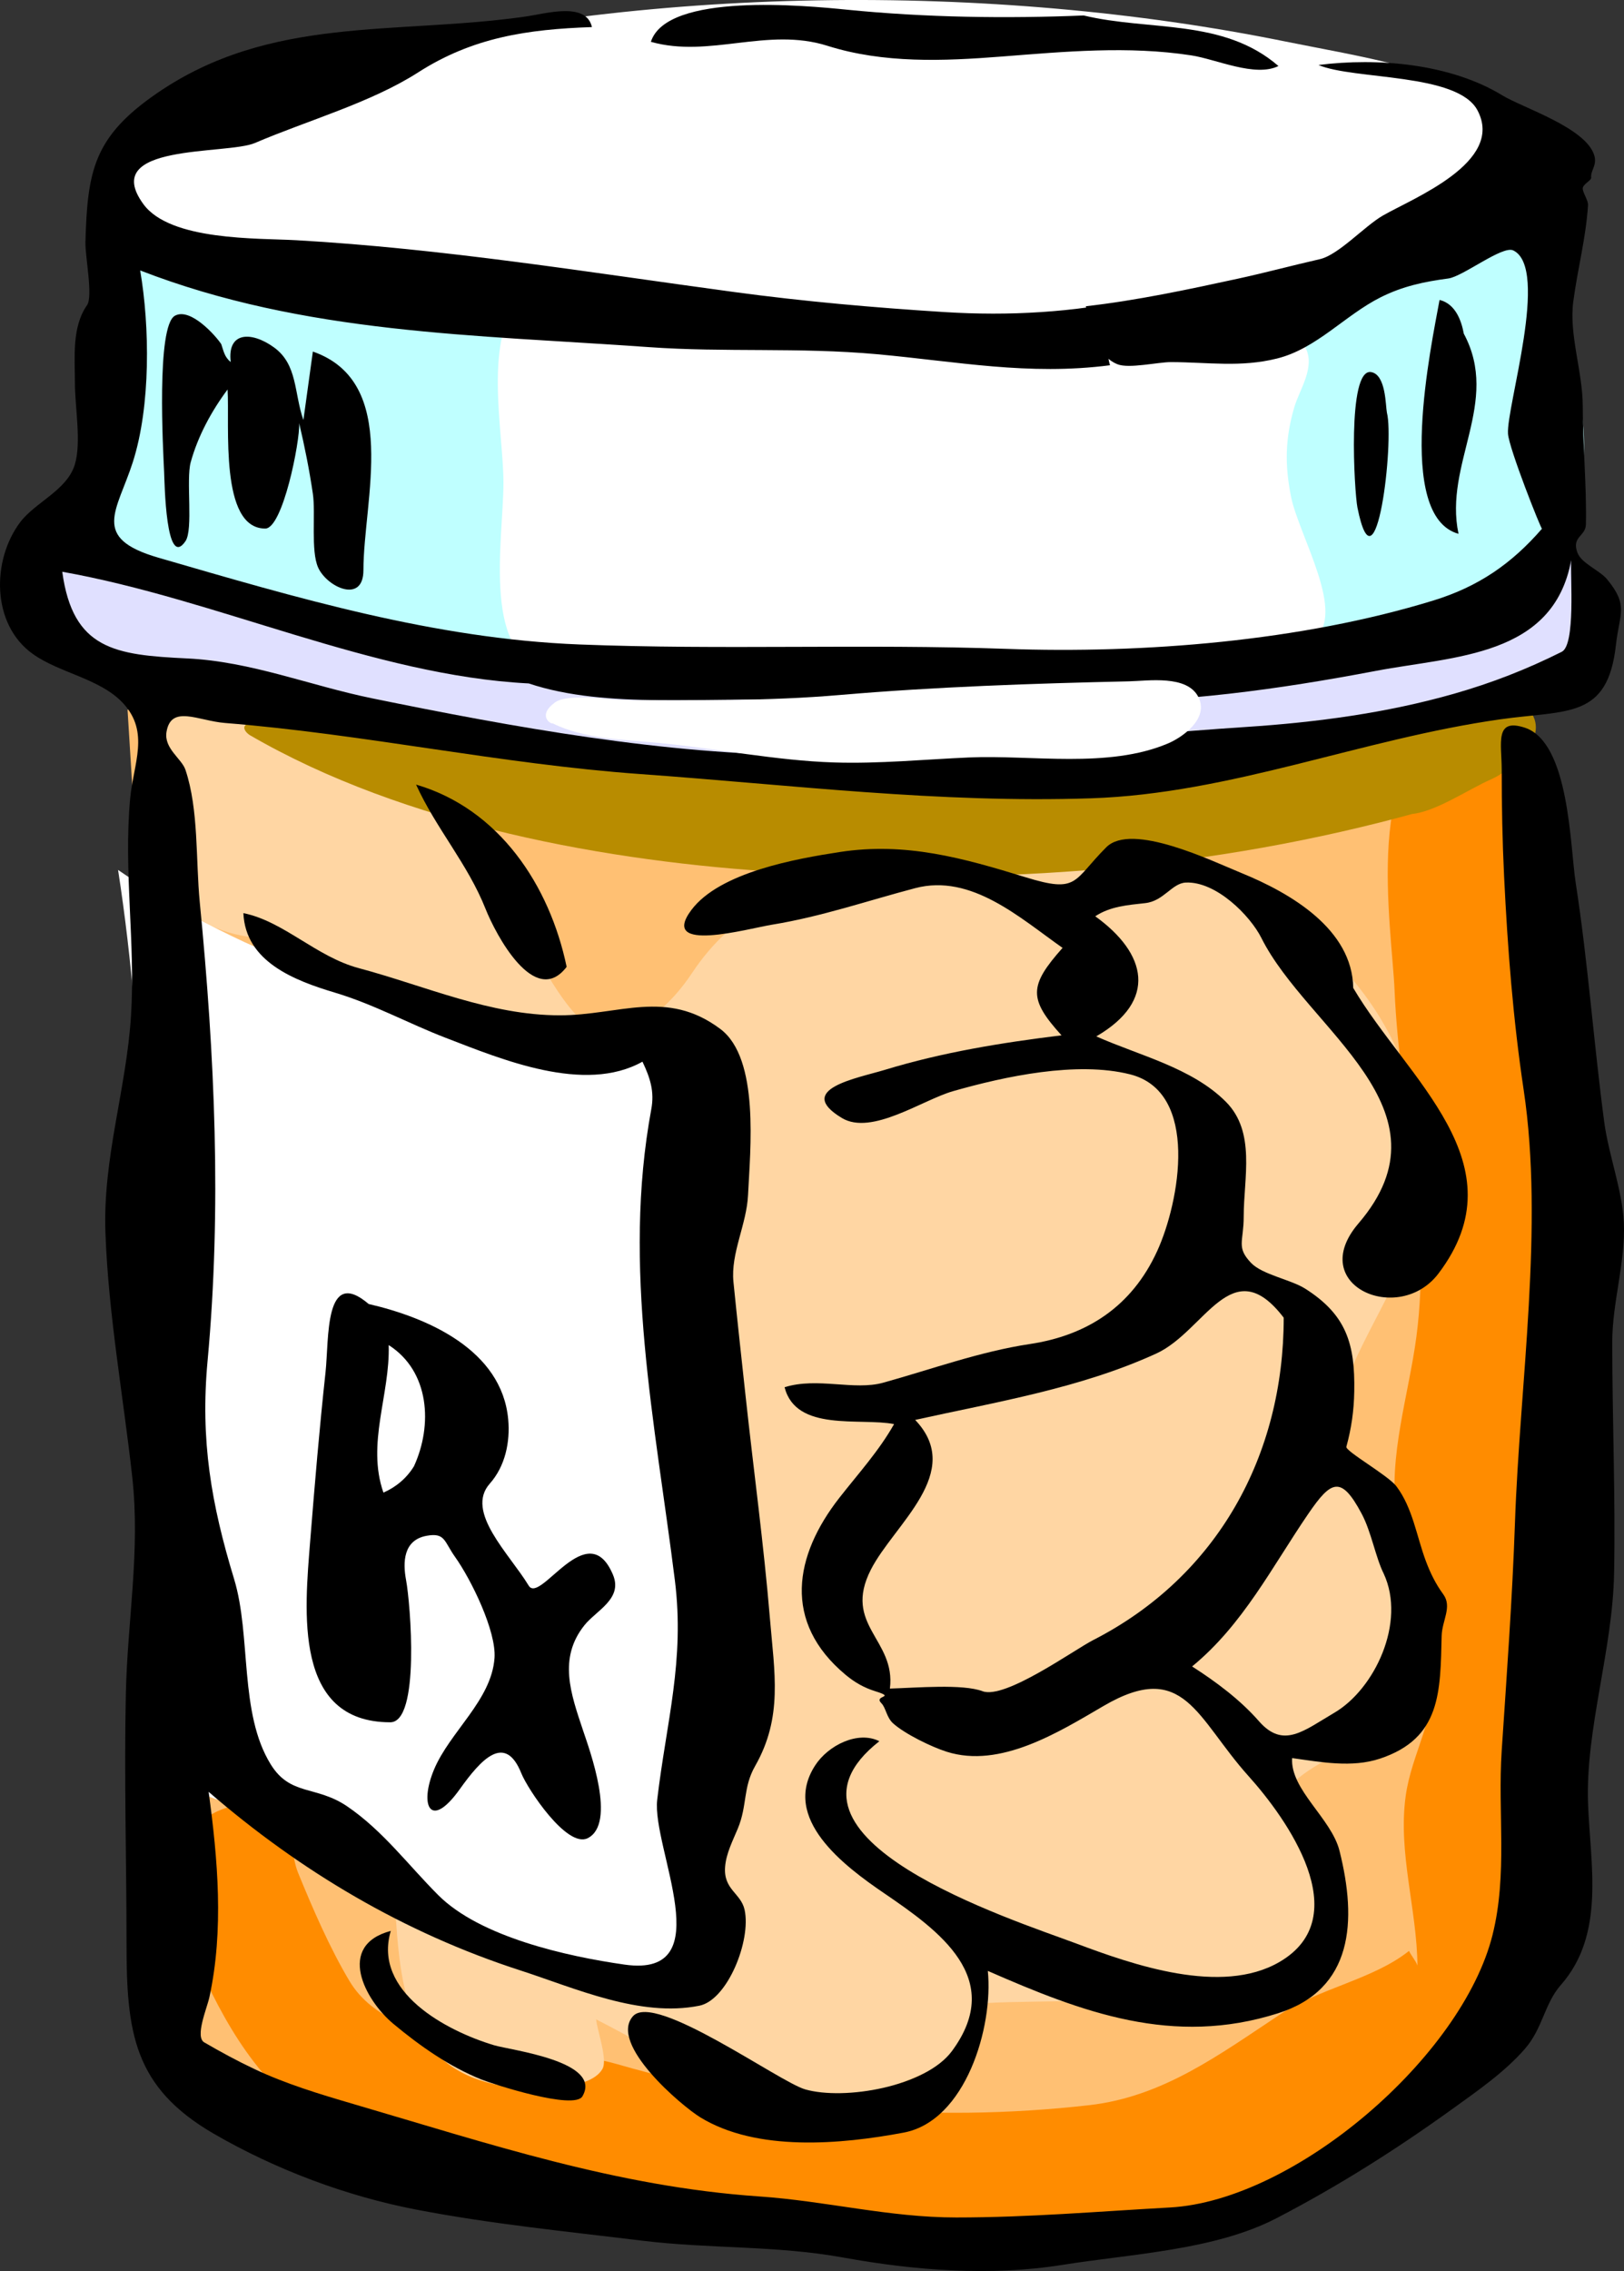 <?xml version="1.0"?><svg width="154.228" height="215.552" xmlns="http://www.w3.org/2000/svg">

 <rect width="100%" height="100%" fill="#333333" stroke="none"/>

 <g>
  <title>Layer 1</title>
  <g externalResourcesRequired="false" id="g3">
   <path fill="#FFC073" id="path5" d="m12.112,67.368c1.993,31.615 3.77,63.216 5.367,94.853c0.464,9.185 0.928,18.369 1.391,27.554c0.081,1.588 0.161,3.175 0.241,4.762c0.046,0.925 8.45,4.061 9.301,4.432c13.203,5.762 28.156,11.632 42.636,12.921c15.542,1.385 29.987,0.141 45.204,-3.263c14.969,-3.349 26.591,-11.009 29.394,-26.588c2.526,-14.043 2.86,-28.622 4.066,-42.82c1.313,-15.437 -1.4,-31.406 -2.577,-46.803c-0.675,-8.815 -1.349,-17.631 -2.022,-26.447c-21.755,4.191 -42.897,8.472 -65.229,7.434c-11.17,-0.52 -22.065,-0.697 -33.039,-2.776c-7.626,-1.445 -15.252,-2.89 -22.877,-4.335c-5.772,-1.094 -6.525,-0.577 -11.856,1.076"/>
   <path fill="#FF8C00" id="path7" d="m138.212,69.468c-8.933,1.413 -6.021,18.601 -5.773,24.522c0.473,11.289 3.596,21.301 2.074,32.878c-0.724,5.504 -2.682,11.346 -1.9,16.899c0.708,5.03 2.711,9.82 3.35,14.899c0.541,4.299 -1.901,7.644 -2.472,11.83c-0.733,5.377 1.069,10.709 1.122,16.07c-0.146,-0.454 -0.601,-0.955 -0.8,-1.399c-3.394,2.702 -8.453,3.523 -12.2,6c-5.818,3.846 -11.155,7.847 -18.192,8.645c-15.162,1.718 -30.137,0.338 -44.808,-3.895c-7.211,-2.08 -21.127,-0.736 -25.4,-7.851c-1.896,-3.157 -3.547,-6.992 -4.9,-10.3c-0.711,-1.738 -0.29,-3.389 -1.8,-4.899c-2.221,-2.222 -5.13,-1.792 -7.4,0c-4.182,3.302 -1.583,10.904 0.441,15.155c3.07,6.445 6.729,11.594 13.168,14.941c5.802,3.017 11.982,2.84 18.19,4.003c13.995,2.623 26.652,5.787 41.101,5.7c13.936,-0.083 26.342,-1.438 38.699,-8.501c4.46,-2.548 5.882,-6.036 9.701,-8.899c4.681,-3.51 8.197,-5.101 7.899,-11.6c-0.306,-6.663 -1.786,-12.516 0.1,-19.101c1.755,-6.129 0.888,-13.842 -2.641,-19.484c-2.476,-3.961 1.151,-14.582 2.007,-18.956c1.451,-7.411 2.29,-14.149 0.728,-21.612c-0.623,-2.977 -1.855,-5.23 -2.256,-8.332c-0.424,-3.281 -0.938,-6.577 -1.531,-9.832c-1.17,-6.425 -1.685,-12.651 -0.406,-19.084c-1.958,0.575 -5.957,0.469 -7.2,1.8c0.366,0.137 0.733,0.27 1.099,0.403"/>
   <path fill="#FFD6A3" id="path9" d="m27.212,89.168c-8.569,0 -12.1,-3.419 -12.1,-12.047c0,-1.363 -0.877,-8.231 -0.2,-9.053c1.658,-2.011 9.234,-1.423 11.65,-1.34c7.5,0.258 12.98,6.768 17.014,12.314c2.169,2.982 4.029,6.268 6.015,9.377c1.364,2.137 4.172,7.986 6.622,9.048c3.903,1.693 7.684,-2.357 9.5,-5.1c3.924,-5.926 9.469,-8.408 16.5,-9.8c11.688,-2.314 30.397,-2.4 40.394,4.963c10.222,7.531 14.915,19.09 10.882,31.522c-1.54,4.749 -6.756,11.778 -6.575,16.615c0.09,2.409 2.055,4.147 3.3,6c1.789,2.664 2.638,5.064 3.101,8.3c0.747,5.227 -0.254,11.785 -4.622,15.344c-1.907,1.555 -6.3,3.08 -6.778,5.456c-0.414,2.056 2.252,5.941 3.093,7.833c6.1,13.728 -26.695,10.646 -32.692,11.667c2.652,5.661 -11.175,9.2 -14.753,9.2c-7.972,0 -14.091,-4.312 -20.947,-7.8c0.084,1.021 1.109,3.792 0.6,4.7c-1.262,2.247 -7.421,1.952 -9.5,1.6c-9.114,-1.547 -9.718,-9.408 -10.199,-17.1c5.792,0.469 11.164,2.565 16.837,3.578c2.51,0.448 5.507,1.164 8.063,0.722c4.292,-0.743 2.822,-2.491 2.666,-6.886c-0.475,-13.311 -2.354,-26.586 -3.473,-39.854c-0.299,-3.549 -1.479,-36.859 -2.07,-36.923c-11.554,-1.246 -26.039,-0.87 -32.328,-12.336"/>
   <path fill="#B88C00" id="path11" d="m23.712,69.768c14.743,8.55 34,12.046 50.731,13.031c20.473,1.205 40.527,-0.218 60.369,-5.731c-0.273,0.099 -0.625,0.134 -0.9,0.2c2.235,-0.084 5.612,-2.399 7.7,-3.3c1.832,-0.79 5.919,-4.102 3.5,-6.7c-1.62,-1.741 -10.109,0.491 -12.593,0.752c-5.549,0.585 -11.017,2.157 -16.507,3.148c-23.92,4.32 -47.083,2.778 -71,0.122c-6.713,-0.746 -13.45,-1.592 -20.126,-2.619c-1.959,-0.3 -2.004,0.532 -1.174,1.097"/>
   <path fill="#BFFFFF" id="path13" d="m10.313,22.268c11.873,3.027 23.711,3.988 35.907,4.678c11.369,0.643 22.403,2.217 33.692,3.275c20.767,1.945 47.052,0.971 64.8,-11.453c2.177,3.297 2.759,6.53 3.45,10.4c1.031,5.777 3.711,12.754 1.278,18.506c-5.481,12.962 -22.853,16.209 -35.349,17.516c-14.24,1.488 -28.488,1.157 -42.76,0.305c-14.35,-0.856 -28.122,-1.065 -42.053,-5.089c-6.667,-1.926 -23.532,-4.371 -21.217,-13.637c1.01,-4.042 2.691,-7.277 2.477,-11.581c-0.217,-4.369 -1.014,-8.548 -0.225,-12.92"/>
   <path fill="#FFFFFF" id="path15" d="m48.513,28.068c2.471,0.808 4.84,0.798 7.399,0.8c5.417,0.004 10.632,0.738 16.008,1.448c14.387,1.899 27.927,1.452 42.292,1.452c3.005,0 7.974,-2.508 9.801,1.3c0.888,1.85 -0.604,3.902 -1.101,5.6c-0.864,2.958 -0.91,5.446 -0.304,8.481c0.733,3.672 5.387,11.29 2.104,13.519c-3.614,2.454 -13.021,0.781 -17.3,1.1c-9.113,0.679 -17.523,3.462 -26.822,3.074c-9.317,-0.389 -18.836,-0.127 -28.104,-1.196c-6.899,-0.795 -4.674,-12.373 -4.674,-17.828c0,-4.878 -2.023,-13.9 1.8,-17.75c-0.366,0 -0.733,0 -1.099,0"/>
   <path fill="#FFFFFF" id="path17" d="m11.212,82.568c12.446,8.593 26.037,12.841 40.926,15.007c1.092,0.159 9.636,0.838 9.711,1.333c0.573,3.794 1.155,7.586 1.686,11.386c1.055,7.559 1.867,15.138 2.652,22.729c1.496,14.47 1.766,29.07 1.431,43.601c-0.03,1.333 0.266,8.659 -0.71,8.926c-3.424,0.934 -7.16,2.188 -10.772,1.551c-7.424,-1.311 -13.701,-4.285 -20.089,-8.26c-4.02,-2.501 -8.068,-4.844 -12.285,-6.996c-1.352,-0.69 -4.082,-0.991 -5.048,-2.078c-1.214,-1.364 -1.244,-6.152 -1.613,-7.974c-1.782,-8.813 -2.159,-17.83 -2.575,-26.785c-0.82,-17.618 -0.593,-34.953 -3.314,-52.44"/>
   <path fill="#FFFFFF" id="path19" d="m92.513,32.168c14.32,-0.675 30.347,-0.906 43.65,-6.851c4.72,-2.109 15.154,-9.784 7.288,-14.789c-6.361,-4.047 -14.194,-5.132 -21.469,-6.606c-27.943,-5.66 -60.937,-5.296 -88.57,1.746c-6.592,1.68 -20.181,4.458 -21.97,12.33c-1.393,6.131 20.874,9.538 24.791,10.303c17.545,3.429 38.589,6.124 56.28,3.867"/>
   <path id="path21" d="m102.912,1.468c6.266,1.505 13.265,0.262 18.5,4.8c-2.219,1.089 -5.896,-0.646 -8.272,-1.011c-5.997,-0.922 -12.006,-0.358 -18.027,0.111c-5.525,0.431 -11.188,0.667 -16.538,-1.022c-5.728,-1.809 -11.184,1.198 -16.762,-0.377c1.507,-4.717 14.747,-3.436 18.568,-3.054c7.566,0.757 15.253,0.853 22.531,0.553"/>
   <path id="path23" d="m105.412,34.668c-7.754,1 -14.534,-0.359 -22.13,-1.048c-7.414,-0.673 -14.42,-0.156 -21.68,-0.674c-16.467,-1.176 -32.688,-1.228 -48.29,-7.278c0.909,5.293 1.014,12.853 -0.7,18.2c-1.488,4.642 -4.034,7.188 2.416,9.06c13.164,3.821 26.218,7.698 39.984,8.241c13.524,0.533 27.047,-0.067 40.537,0.416c13.051,0.467 28.017,-0.726 40.59,-4.593c4.258,-1.31 7.417,-3.481 10.302,-6.811c-0.077,0.089 -3.138,-7.616 -3.229,-9.012c-0.168,-2.544 3.976,-15.722 0.5,-17.4c-1.023,-0.494 -4.776,2.477 -6.168,2.663c-2.305,0.307 -4.322,0.733 -6.413,1.778c-3.389,1.694 -6.083,4.875 -9.841,5.815c-3.474,0.869 -6.561,0.353 -10.078,0.344c-1.247,-0.003 -4.013,0.647 -5.1,0.2c-2.002,-0.824 -2.179,-3.123 -3,-5.5c4.878,-0.555 9.704,-1.588 14.497,-2.629c2.592,-0.564 5.147,-1.253 7.732,-1.841c1.782,-0.405 4.233,-3.125 5.971,-4.129c2.843,-1.645 11.623,-5.065 9,-10c-1.896,-3.568 -11.729,-2.87 -15.101,-4.3c5.626,-0.715 12.524,-0.134 17.467,2.885c1.938,1.184 7.968,3.071 8.733,5.715c0.272,0.94 -0.372,1.402 -0.3,2.1c0.025,0.249 -0.785,0.618 -0.8,1c-0.017,0.413 0.529,1.133 0.5,1.6c-0.201,3.148 -0.975,5.964 -1.399,9.15c-0.419,3.138 0.899,6.687 0.899,9.95c0,3.715 0.375,7.511 0.3,11.2c-0.023,1.156 -1.39,1.146 -0.8,2.7c0.383,1.008 2.122,1.677 2.8,2.5c2.078,2.522 1.191,3.197 0.85,6.25c-0.786,7.037 -4.574,6.151 -10.949,7.05c-13.226,1.865 -25.588,7.059 -38.9,7.5c-14.499,0.48 -28.422,-1.272 -42.8,-2.3c-13.295,-0.952 -26.179,-3.79 -39.452,-4.85c-2.52,-0.201 -5.116,-1.765 -5.547,0.848c-0.26,1.574 1.444,2.537 1.8,3.6c1.271,3.796 0.966,8.548 1.359,12.574c1.421,14.554 2.086,28.99 0.741,43.526c-0.697,7.531 0.341,13.551 2.519,20.703c1.644,5.398 0.458,12.721 3.481,17.597c1.876,3.025 4.306,1.967 7.271,3.988c3.383,2.307 5.769,5.551 8.637,8.419c3.98,3.981 12.226,5.815 17.693,6.593c9.225,1.313 2.563,-11.084 3.1,-15.65c0.872,-7.404 2.633,-13.187 1.675,-20.846c-1.868,-14.94 -5.019,-29.673 -2.235,-44.704c0.306,-1.651 -0.097,-2.941 -0.84,-4.5c-5.509,3.083 -13.381,-0.225 -18.65,-2.25c-3.612,-1.388 -6.804,-3.176 -10.568,-4.306c-3.801,-1.14 -8.481,-2.913 -8.682,-7.544c3.84,0.776 6.908,4.142 10.969,5.225c6.319,1.686 12.43,4.475 19.081,4.475c5.632,0 10.135,-2.538 15.25,1.3c3.748,2.812 2.828,11.499 2.626,15.756c-0.133,2.809 -1.659,5.516 -1.385,8.252c0.363,3.632 0.766,7.263 1.159,10.892c0.758,6.999 1.715,13.982 2.3,21c0.435,5.212 1.252,9.4 -1.4,14.051c-1.177,2.063 -0.726,3.731 -1.65,5.949c-0.484,1.162 -1.095,2.335 -1.2,3.6c-0.182,2.195 1.5,2.502 1.85,4.101c0.637,2.915 -1.626,8.564 -4.3,9.101c-5.639,1.128 -11.778,-1.662 -17,-3.351c-11.044,-3.571 -20.893,-9.418 -29.6,-16.95c0.872,6.399 1.457,13.12 0.071,19.497c-0.227,1.041 -1.394,3.758 -0.487,4.284c1.595,0.926 3.152,1.771 4.819,2.556c2.981,1.403 6.167,2.363 9.323,3.288c12.94,3.788 25.066,7.851 38.524,8.775c6.434,0.441 12.339,2 18.753,2c6.846,0 13.479,-0.571 20.297,-0.949c11.876,-0.66 27.736,-14.296 30.63,-25.869c1.444,-5.78 0.481,-11.613 0.87,-17.481c0.479,-7.227 1.01,-14.4 1.26,-21.65c0.457,-13.23 2.766,-28.138 0.829,-41.058c-1.01,-6.738 -1.527,-13.43 -1.859,-20.235c-0.165,-3.385 -0.229,-6.762 -0.229,-10.151c0,-2.523 -0.706,-4.964 2.2,-4.006c4.237,1.397 4.287,11.257 4.827,14.732c1.169,7.528 1.704,15.147 2.71,22.7c0.416,3.12 1.72,6.457 1.862,9.567c0.168,3.674 -1.1,7.569 -1.1,11.293c0,7.327 0.313,14.655 0.174,21.981c-0.139,7.307 -2.724,14.777 -2.474,21.826c0.205,5.776 1.675,12.407 -2.589,17.24c-1.55,1.757 -1.713,4.116 -3.411,6.06c-1.94,2.221 -4.532,4.007 -6.909,5.719c-5.349,3.851 -10.79,7.29 -16.641,10.332c-5.895,3.064 -13.691,3.382 -20.398,4.453c-6.813,1.089 -14.026,0.526 -20.781,-0.7c-6.412,-1.164 -12.654,-0.813 -19.121,-1.604c-7.151,-0.875 -14.325,-1.58 -21.402,-2.941c-6.666,-1.281 -13.378,-3.803 -19.251,-7.203c-7.665,-4.438 -8.296,-9.674 -8.296,-18.155c0,-7.883 -0.234,-15.695 -0.063,-23.609c0.151,-6.973 1.388,-13.55 0.606,-20.591c-0.858,-7.725 -2.261,-15.37 -2.544,-23.15c-0.261,-7.166 1.991,-13.61 2.431,-20.65c0.429,-6.861 -0.726,-13.745 -0.081,-20.6c0.311,-3.309 1.866,-6.251 -0.65,-9c-2.165,-2.365 -6.031,-2.866 -8.6,-4.7c-3.945,-2.817 -3.904,-8.902 -1.2,-12.5c1.428,-1.901 4.471,-3.043 5.2,-5.5c0.627,-2.115 0,-5.419 0,-7.75c0,-2.403 -0.304,-5.274 1.15,-7.35c0.592,-0.846 -0.188,-4.64 -0.15,-6c0.189,-6.771 0.793,-9.996 6.785,-14.115c10.808,-7.429 22.665,-5.52 35.015,-7.285c1.91,-0.273 5.759,-1.432 6.3,1c-6.13,0.212 -11.315,0.973 -16.5,4.3c-4.491,2.882 -10.547,4.576 -15.5,6.7c-2.684,1.151 -14.832,-0.008 -10.6,5.8c2.559,3.512 10.885,3.222 14.547,3.431c14.026,0.802 27.666,3.038 41.568,4.917c6.616,0.894 13.322,1.485 19.984,1.902c3.045,0.19 6.105,0.203 9.15,0c1.476,-0.099 2.986,-0.242 4.45,-0.45c1.438,-0.205 1.702,3.908 2.022,5.19c0.025,0.101 0.052,0.205 0.077,0.308"/>
   <path id="path25" d="m21.013,32.668c0.229,0.662 0.294,1.201 0.899,1.7c-0.355,-2.899 1.963,-2.941 4.101,-1.4c2.261,1.631 1.901,4.329 2.8,6.9c0.3,-2.167 0.6,-4.333 0.899,-6.5c8.33,2.911 4.801,14.111 4.801,20.75c0,3.234 -3.471,1.607 -4.301,-0.25c-0.714,-1.6 -0.226,-5.137 -0.5,-7c-0.333,-2.263 -0.775,-4.473 -1.3,-6.7c0.083,1.742 -1.557,10 -3.222,10c-4.368,0 -3.365,-9.831 -3.578,-13.2c-1.533,2.058 -2.813,4.417 -3.5,6.9c-0.461,1.667 0.26,6.385 -0.5,7.5c-1.866,2.738 -1.979,-5.542 -2.026,-6.57c-0.091,-2.002 -0.759,-13.847 1.026,-14.83c1.486,-0.817 3.918,1.95 4.401,2.7"/>
   <path id="path27" d="m139.013,31.668c3.508,6.527 -1.919,12.349 -0.5,19c-6.073,-1.674 -2.572,-17.945 -1.801,-22.2c1.559,0.378 2.096,2.071 2.301,3.2"/>
   <path id="path29" d="m131.712,39.168c0.708,2.721 -1.042,17.748 -2.8,9c-0.287,-1.427 -1.003,-13.234 1.3,-12.851c1.423,0.238 1.366,3.208 1.5,3.851"/>
   <path fill="#E0E0FF" id="path31" d="m50.212,64.868c7.485,2.497 17.168,1.192 24.951,1.65c4.405,0.26 8.723,-0.671 13.25,-0.4c4.7,0.282 9.438,0.55 14.148,0.55c9.765,0 18.618,-1.191 28.151,-3c7.403,-1.404 16.814,-1.315 18.5,-10.5c-0.093,1.579 0.429,8.036 -0.896,8.698c-3.331,1.666 -6.643,2.956 -10.226,3.979c-6.408,1.831 -13.115,2.721 -19.757,3.154c-13.794,0.899 -27.692,2.669 -41.521,2.669c-13.486,0 -28.23,-2.679 -41.451,-5.383c-5.973,-1.222 -11.494,-3.5 -17.605,-3.791c-6.819,-0.325 -10.836,-0.841 -11.844,-8.226c14.734,2.62 29.499,9.842 44.3,10.6"/>
   <path id="path33" d="m53.813,91.768c-3.034,3.969 -6.752,-3.11 -7.7,-5.5c-1.697,-4.276 -4.688,-7.604 -6.6,-11.8c7.893,2.306 12.689,9.568 14.3,17.3"/>
   <path id="path35" d="m128.513,93.768c5.123,8.676 15.966,16.707 8.1,27.101c-3.768,4.979 -12.646,1.132 -7.6,-4.75c9.31,-10.855 -4.856,-18.367 -9.219,-27.088c-1.063,-2.125 -4.303,-5.395 -7.182,-5.263c-1.323,0.061 -2.084,1.754 -3.85,1.95c-1.681,0.186 -3.327,0.308 -4.75,1.25c4.898,3.521 5.949,8 0.1,11.4c4.073,1.816 9.064,2.964 12.301,6.2c2.87,2.871 1.699,7.222 1.699,10.9c0,2.402 -0.732,2.898 0.7,4.4c1.066,1.118 3.78,1.578 5.149,2.449c3.9,2.481 4.73,5.222 4.65,9.75c-0.032,1.832 -0.266,3.479 -0.75,5.25c-0.113,0.416 3.978,2.725 4.75,3.75c1.555,2.063 1.915,4.74 2.8,7.101c0.425,1.134 0.935,2.173 1.65,3.149c0.875,1.193 -0.113,2.484 -0.15,3.95c-0.133,5.292 -0.04,9.716 -5.85,11.649c-2.678,0.892 -5.623,0.328 -8.351,-0.049c-0.191,2.993 3.729,5.722 4.5,8.8c1.671,6.661 1.311,13.146 -5.829,15.418c-9.987,3.179 -18.596,-0.089 -27.57,-4.019c0.535,5.318 -2.094,14.243 -8,15.35c-5.991,1.123 -13.938,1.829 -19.3,-1.449c-1.809,-1.106 -8.715,-6.983 -6.4,-9.6c2.057,-2.324 13.891,6.24 16.356,6.944c3.732,1.065 11.441,-0.25 13.944,-3.645c5.096,-6.91 -1.237,-11.422 -6.47,-14.989c-3.763,-2.565 -9.792,-7.074 -6.53,-12.111c1.246,-1.925 4.077,-3.323 6.101,-2.3c-11.721,9.172 12.74,16.967 18.699,19.2c5.341,2.001 13.77,4.972 19.301,1.75c7.365,-4.291 0.653,-13.646 -2.934,-17.632c-4.963,-5.515 -6.105,-11.139 -13.768,-6.669c-4.278,2.496 -9.808,5.962 -14.899,4.351c-1.444,-0.457 -3.969,-1.683 -5.1,-2.7c-0.618,-0.557 -0.685,-1.485 -1.101,-1.899c-0.801,-0.798 1.479,-0.501 -0.6,-1.15c-1.059,-0.331 -1.948,-0.84 -2.801,-1.55c-6.029,-5.023 -4.874,-11.334 -0.6,-16.8c1.797,-2.298 3.759,-4.446 5.2,-7c-3.234,-0.63 -9.311,0.772 -10.399,-3.5c3.126,-0.978 6.587,0.343 9.366,-0.43c4.613,-1.281 9.188,-2.956 13.934,-3.671c5.403,-0.814 9.662,-3.532 12.085,-8.821c2.131,-4.653 4.057,-15.116 -2.585,-16.778c-5.053,-1.265 -11.851,0.187 -16.8,1.6c-2.907,0.83 -7.733,4.239 -10.551,2.55c-4.555,-2.731 1.459,-3.778 4.054,-4.568c5.519,-1.68 11.088,-2.58 16.797,-3.282c-3.136,-3.46 -3.104,-4.695 0.1,-8.3c-4.01,-2.811 -8.653,-7.076 -13.992,-5.67c-4.578,1.206 -8.905,2.704 -13.607,3.47c-2.277,0.371 -10.775,2.769 -7.65,-1.399c2.689,-3.587 9.957,-4.862 14.076,-5.497c6.276,-0.967 11.732,0.568 17.662,2.393c5.03,1.547 4.461,0.355 7.662,-2.846c2.405,-2.406 10.01,1.29 12.85,2.45c4.678,1.91 10.519,5.331 10.602,10.9"/>
   <path id="path37" d="m35.013,123.768c5.636,1.302 12.648,4.371 13.25,10.95c0.197,2.154 -0.284,4.451 -1.75,6.1c-2.377,2.674 1.881,6.68 3.693,9.677c1.103,1.824 5.598,-6.765 8.007,-1.026c0.957,2.279 -1.579,3.375 -2.71,4.789c-2.516,3.145 -1.287,6.521 -0.134,9.978c0.625,1.871 3.206,8.851 0.444,10.233c-1.969,0.985 -5.707,-4.669 -6.3,-6.15c-1.551,-3.874 -3.849,-1.303 -5.85,1.5c-2.797,3.918 -3.865,1.545 -2.45,-1.85c1.501,-3.603 5.462,-6.584 5.75,-10.6c0.183,-2.541 -2.206,-7.432 -3.75,-9.601c-1.047,-1.47 -0.928,-2.322 -2.699,-2c-2.222,0.404 -2.265,2.523 -1.951,4.2c0.417,2.226 1.346,13.5 -1.5,13.5c-9.212,0 -8.139,-10.531 -7.601,-17.252c0.426,-5.321 0.872,-10.643 1.451,-15.948c0.347,-3.186 -0.127,-10.109 4.1,-6.5"/>
   <path fill="#FFD6A3" id="path39" d="m121.912,125.068c0,13.032 -6.265,24.549 -18.1,30.601c-1.811,0.926 -8.367,5.649 -10.501,4.851c-1.895,-0.711 -6.24,-0.325 -8.799,-0.251c0.585,-4.686 -4.512,-6 -1.801,-11.3c2.202,-4.305 8.945,-9.227 4.2,-14.2c7.679,-1.7 15.688,-3 22.9,-6.3c4.651,-2.129 7.169,-9.844 12.101,-3.401"/>
   <path fill="#FFFFFF" id="path41" d="m39.313,139.168c-0.684,1.119 -1.693,1.975 -2.9,2.5c-1.623,-4.646 0.64,-9.298 0.5,-14c3.897,2.481 4.19,7.607 2.4,11.5"/>
   <path fill="#FFD6A3" id="path43" d="m131.412,149.369c2.141,4.617 -0.866,10.955 -4.7,13.199c-2.893,1.693 -4.831,3.449 -7.15,0.801c-1.782,-2.037 -4.079,-3.745 -6.35,-5.2c4.833,-3.965 7.577,-9.434 11.037,-14.493c2.172,-3.175 3.114,-3.66 5.063,-0.007c0.925,1.733 1.317,4.128 2.1,5.7"/>
   <path id="path45" d="m37.112,183.268c-1.715,5.782 5.267,9.491 9.8,10.851c1.6,0.479 10.343,1.521 8.4,4.85c-0.782,1.34 -8.473,-1.146 -9.601,-1.6c-3.062,-1.23 -5.846,-3.189 -8.366,-5.289c-2.699,-2.25 -5.437,-7.423 -0.233,-8.812"/>
   <path fill="#FFFFFF" id="path49" d="m52.513,68.668c2.948,1.468 6.842,1.542 10.055,1.848c5.509,0.525 11.115,1.675 16.644,1.852c4.264,0.136 8.538,-0.289 12.804,-0.474c5.967,-0.26 13.221,1.07 18.896,-1.326c1.337,-0.564 3.934,-2.334 2.9,-4.4c-1.067,-2.135 -4.774,-1.541 -6.601,-1.5c-9.153,0.205 -18.399,0.518 -27.5,1.3c-6.679,0.574 -13.492,0.5 -20.049,0.5c-1.557,0 -5.67,-0.714 -6.951,0.2c-1.655,1.183 -0.506,2.063 -0.198,2"/>
  </g>
 </g>
</svg>